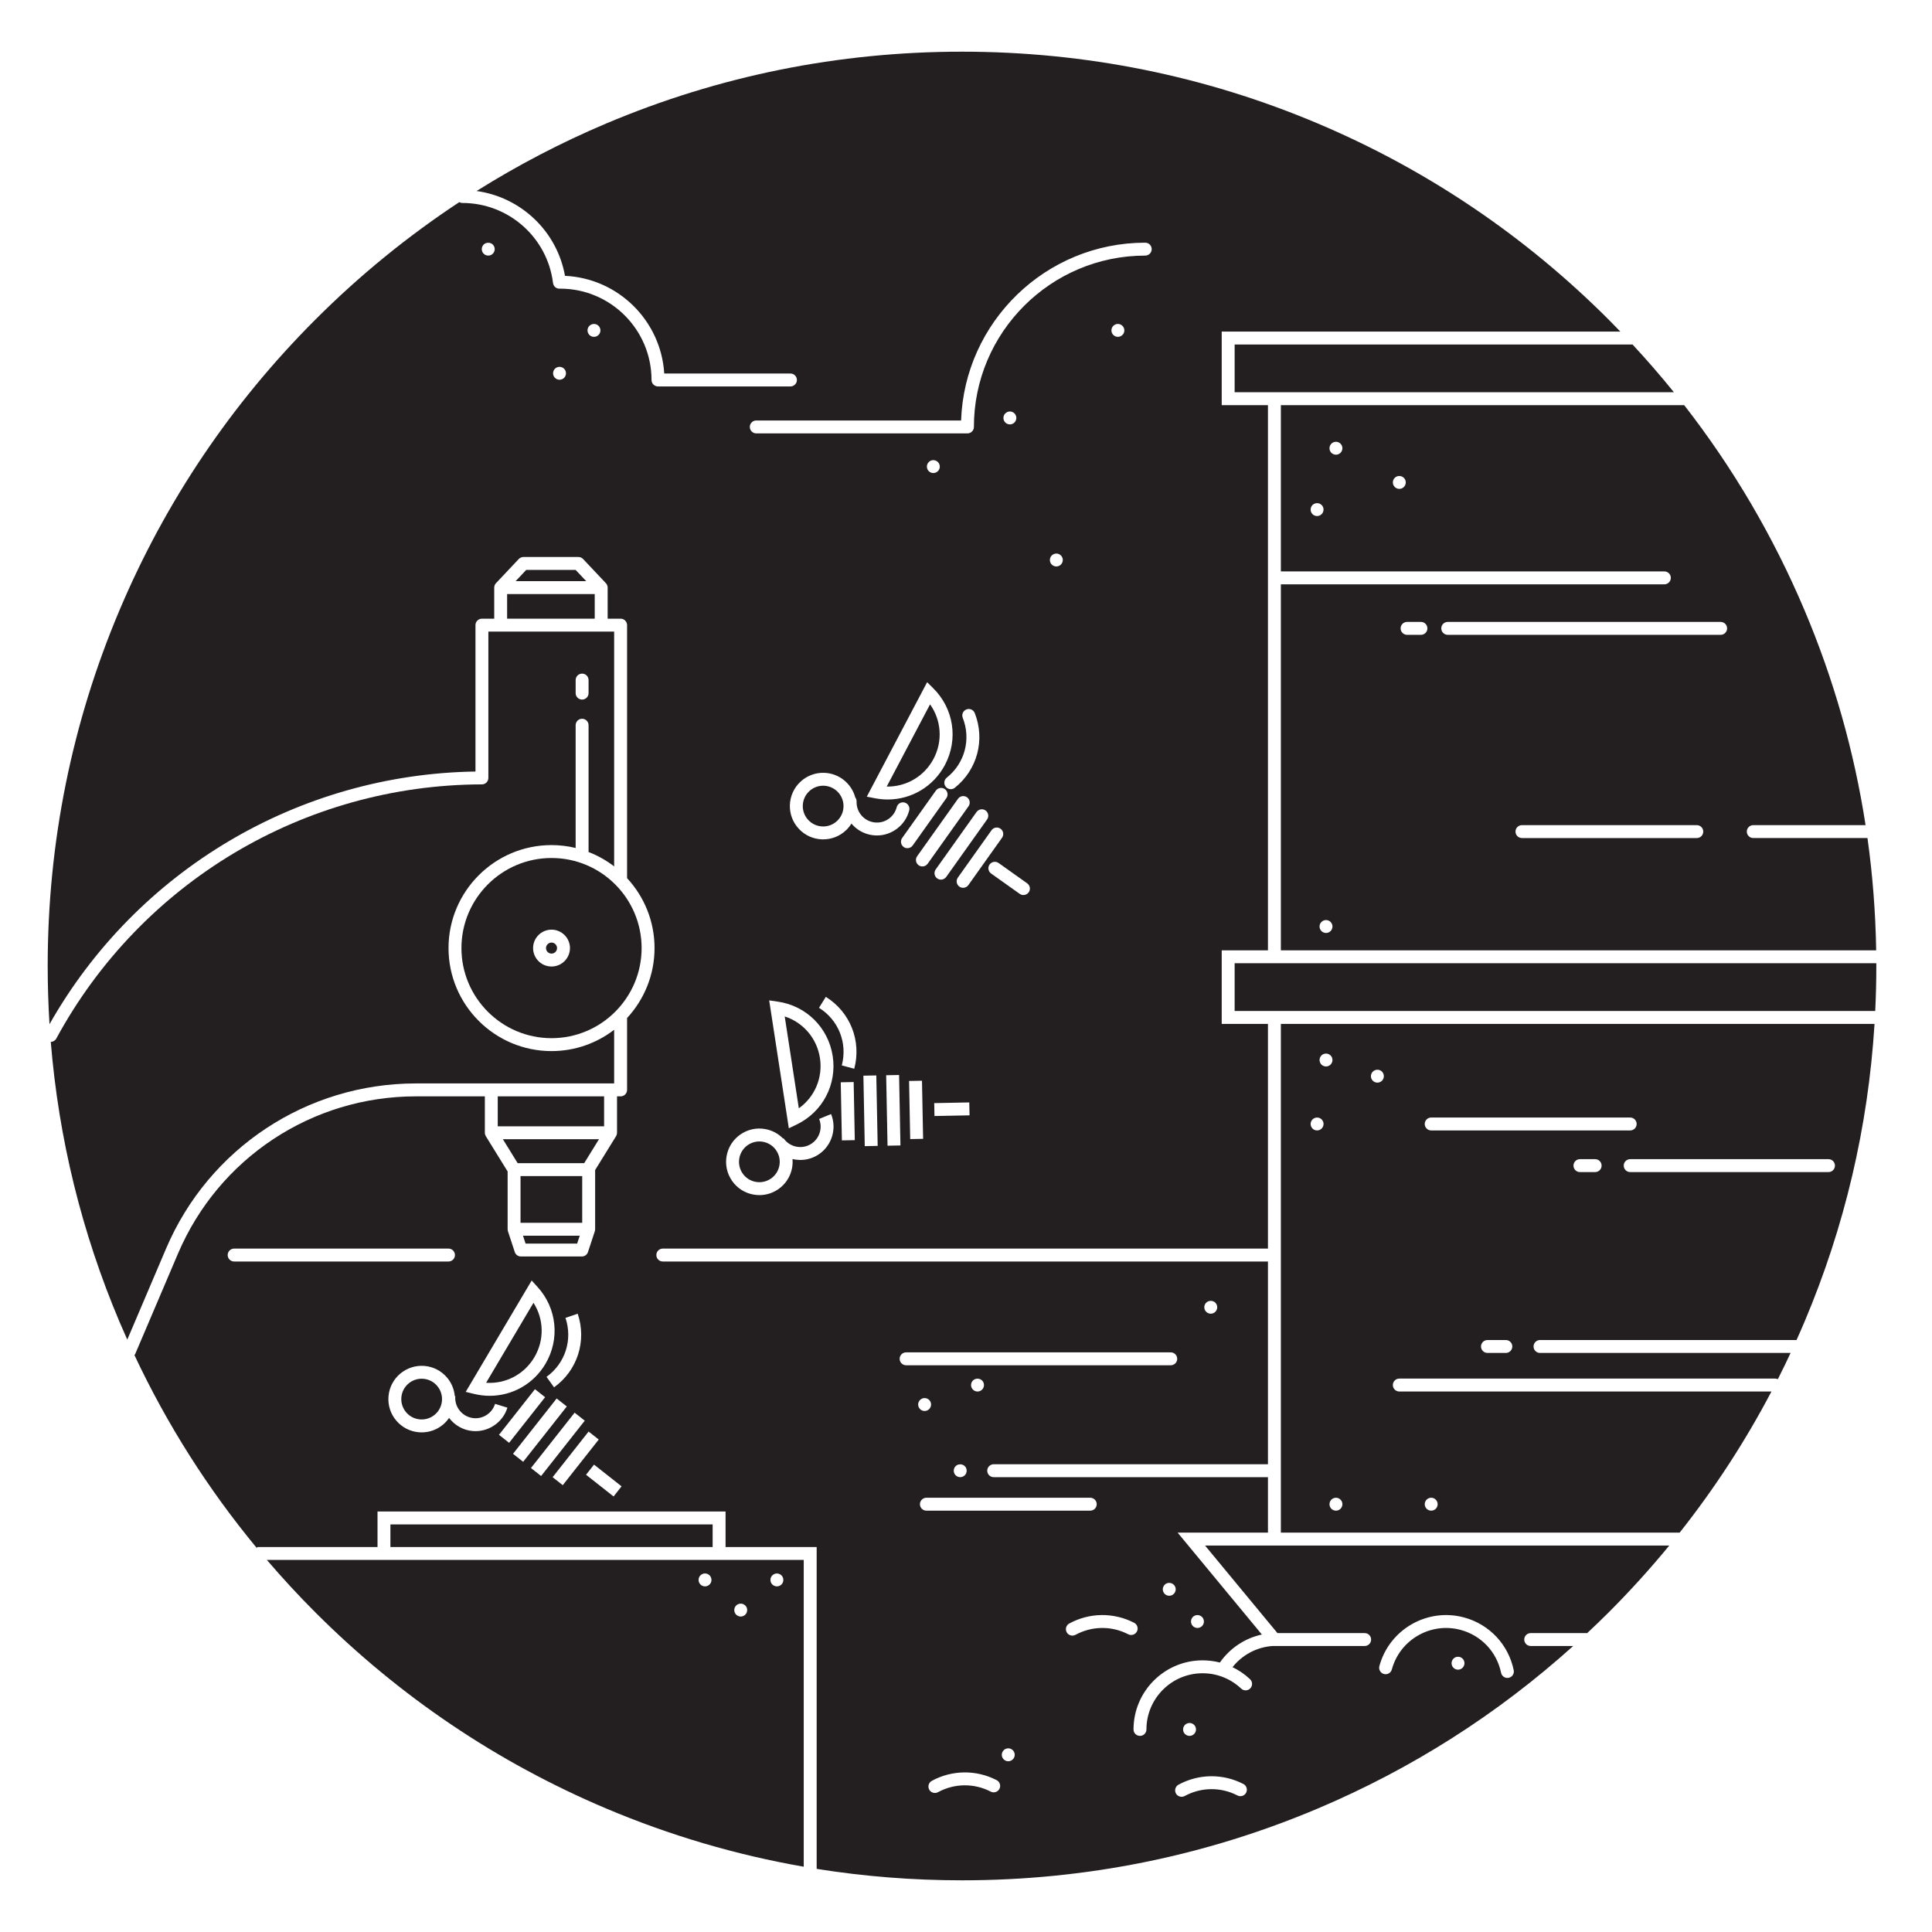 <?xml version="1.0" encoding="utf-8"?>
<!-- Generator: Adobe Illustrator 27.8.1, SVG Export Plug-In . SVG Version: 6.00 Build 0)  -->
<svg version="1.1" id="Layer_1" xmlns="http://www.w3.org/2000/svg" xmlns:xlink="http://www.w3.org/1999/xlink" x="0px" y="0px"
	 viewBox="0 0 848.223 848.223" style="enable-background:new 0 0 848.223 848.223;" xml:space="preserve">
<g>
	<rect x="218.53" y="481.34" style="fill:#231F20;" width="46.692" height="13.157"/>
	<path style="fill:#231F20;" d="M185.872,605.346c-0.255-0.021-0.509-0.032-0.762-0.032c-2.109,0-4.129,0.737-5.758,2.114
		c-1.825,1.542-2.939,3.702-3.138,6.082c-0.2,2.381,0.54,4.695,2.082,6.52c1.542,1.825,3.702,2.939,6.083,3.138
		c2.381,0.198,4.695-0.54,6.52-2.082c1.825-1.542,2.939-3.702,3.137-6.082c0.2-2.381-0.54-4.696-2.082-6.521
		S188.252,605.544,185.872,605.346z"/>
	<rect x="171.408" y="669.279" style="fill:#231F20;" width="141.467" height="9.929"/>
	<polygon style="fill:#231F20;" points="262.974,500.167 220.78,500.167 227.276,510.678 256.478,510.678 	"/>
	<path style="fill:#231F20;" d="M409.887,333.123c4.097-7.773,3.393-16.939-1.557-23.884l-19.028,36.096
		C397.803,345.484,405.789,340.896,409.887,333.123z"/>
	<path style="fill:#231F20;" d="M234.59,595.91c4.478-7.561,4.231-16.75-0.371-23.932l-20.795,35.108
		C221.921,607.668,230.11,603.47,234.59,595.91z"/>
	<path style="fill:#231F20;" d="M331.773,518.882c2.348,0.429,4.725-0.079,6.691-1.434c1.967-1.355,3.287-3.396,3.72-5.746
		c0.431-2.348-0.078-4.725-1.434-6.691c-1.355-1.967-3.395-3.287-5.745-3.72c-2.347-0.429-4.726,0.079-6.692,1.434
		c-4.058,2.799-5.084,8.378-2.286,12.438C327.383,517.129,329.423,518.449,331.773,518.882z"/>
	<polygon style="fill:#231F20;" points="253.395,545.973 254.53,542.526 229.612,542.526 230.747,545.973 	"/>
	<path style="fill:#231F20;" d="M359.988,464.526c-1.334-8.685-7.355-15.631-15.466-18.267l6.194,40.332
		C357.665,481.644,361.322,473.212,359.988,464.526z"/>
	<path style="fill:#231F20;" d="M361.699,344.964c-0.103-0.003-0.205-0.005-0.307-0.005c-4.793,0-8.77,3.814-8.934,8.639
		c-0.081,2.387,0.772,4.663,2.403,6.408c1.63,1.746,3.843,2.752,6.23,2.833c2.432,0.084,4.664-0.772,6.408-2.403
		c1.746-1.631,2.751-3.844,2.834-6.231C370.5,349.276,366.627,345.131,361.699,344.964z"/>
	<rect x="228.53" y="516.348" style="fill:#231F20;" width="27.082" height="20.509"/>
	<path style="fill:#231F20;" d="M542.053,172.202h192.854c-5.796-7.171-11.851-14.158-18.162-20.956H542.053V172.202z"/>
	<circle style="fill:#231F20;" cx="242.142" cy="416.247" r="2.422"/>
	<rect x="222.646" y="260.819" style="fill:#231F20;" width="38.46" height="10.804"/>
	<polygon style="fill:#231F20;" points="231.035,250.212 226.38,255.15 257.373,255.15 252.718,250.212 	"/>
	<path style="fill:#231F20;" d="M560.815,716.95c0.095,0.012,0.191,0.021,0.282,0.042h38.043c1.565,0,2.835,1.27,2.835,2.835
		s-1.27,2.835-2.835,2.835h-40.544c-6.867,0.518-13.191,3.88-17.472,9.286c2.792,1.343,5.39,3.114,7.695,5.292
		c1.137,1.075,1.188,2.87,0.113,4.008c-1.073,1.137-2.868,1.189-4.008,0.113c-4.595-4.342-10.609-6.734-16.934-6.734
		c-13.597,0-24.659,11.062-24.659,24.66c0,1.565-1.27,2.835-2.835,2.835s-2.835-1.27-2.835-2.835
		c0-16.724,13.605-30.33,30.329-30.33c2.588,0,5.13,0.332,7.583,0.963c4.428-6.35,11.032-10.692,18.438-12.301l-36.997-44.741
		h39.666v-24.347H436.274c-1.565,0-2.835-1.27-2.835-2.835s1.27-2.835,2.835-2.835H556.68v-89.013H291
		c-1.565,0-2.835-1.27-2.835-2.835s1.27-2.835,2.835-2.835h265.68v-98.653h-20.297v-32.294h20.297v-10.457V395.36V177.87h-20.297
		v-32.294h175.009c-1.717-1.78-3.435-3.559-5.188-5.312c-36.867-36.866-79.797-65.811-127.597-86.029
		c-49.488-20.931-102.058-31.544-156.251-31.544c-54.192,0-106.763,10.613-156.25,31.544c-19.829,8.386-38.804,18.298-56.871,29.63
		c19.467,2.665,35.321,17.652,38.817,37.242c23.322,1.061,42.148,19.659,43.575,42.886h55.407c1.565,0,2.835,1.269,2.835,2.834
		s-1.27,2.834-2.835,2.834h-58.155c-1.565,0-2.835-1.269-2.835-2.834c0-22.111-17.989-40.099-40.099-40.099l-0.313,0.009
		c-1.433,0.046-2.66-1.058-2.838-2.487c-2.47-20.033-19.573-35.14-39.782-35.14c-0.497,0-0.957-0.139-1.363-0.364
		c-22.608,14.905-43.723,32.1-63.14,51.518c-36.867,36.867-65.811,79.796-86.029,127.597
		c-20.931,49.487-31.544,102.057-31.544,156.25c0,8.56,0.266,17.078,0.795,25.551c38.285-67.556,109.378-109.764,187.014-110.932
		v-64.272c0-1.565,1.27-2.834,2.835-2.834h5.397v-13.639c0-0.012,0.004-0.024,0.004-0.036c0.002-0.168,0.019-0.334,0.05-0.498
		c0.009-0.045,0.022-0.087,0.033-0.131c0.028-0.119,0.065-0.237,0.109-0.352c0.02-0.052,0.04-0.102,0.062-0.152
		c0.054-0.119,0.117-0.234,0.188-0.346c0.017-0.028,0.031-0.058,0.05-0.085c0.083-0.12,0.174-0.236,0.276-0.344l10-10.606
		c0.535-0.568,1.282-0.89,2.062-0.89h24.13c0.78,0,1.527,0.322,2.062,0.89l10,10.606c0.102,0.108,0.193,0.224,0.276,0.344
		c0.018,0.027,0.032,0.057,0.05,0.085c0.071,0.111,0.134,0.227,0.188,0.346c0.022,0.05,0.042,0.1,0.062,0.151
		c0.044,0.116,0.08,0.233,0.109,0.353c0.011,0.044,0.024,0.086,0.033,0.131c0.031,0.164,0.048,0.331,0.05,0.498
		c0.001,0.012,0.004,0.023,0.004,0.036v13.639h5.695c1.565,0,2.835,1.269,2.835,2.834v111.089
		c7.476,8.07,12.057,18.857,12.057,30.699c0,11.842-4.581,22.63-12.057,30.7v31.559c0,1.565-1.27,2.835-2.835,2.835h-1.579v15.993
		c0,0.012-0.004,0.024-0.004,0.037c-0.001,0.043-0.011,0.086-0.013,0.129c-0.011,0.188-0.039,0.371-0.085,0.547
		c-0.016,0.063-0.036,0.123-0.057,0.184c-0.059,0.175-0.133,0.341-0.223,0.499c-0.017,0.03-0.023,0.064-0.042,0.094l-9.187,14.864
		v26.005c0,0.045-0.011,0.087-0.013,0.131c-0.003,0.076-0.013,0.151-0.023,0.227c-0.018,0.141-0.045,0.277-0.083,0.411
		c-0.01,0.039-0.01,0.079-0.023,0.117l-3,9.117c-0.382,1.163-1.467,1.949-2.692,1.949h-26.752c-1.224,0-2.309-0.786-2.692-1.949
		l-3-9.117c-0.012-0.039-0.012-0.078-0.023-0.117c-0.038-0.134-0.065-0.27-0.083-0.411c-0.01-0.076-0.02-0.151-0.023-0.227
		c-0.002-0.044-0.013-0.086-0.013-0.131v-25.374l-9.576-15.495c-0.019-0.03-0.025-0.064-0.042-0.094
		c-0.09-0.158-0.164-0.324-0.223-0.499c-0.02-0.062-0.04-0.122-0.057-0.184c-0.046-0.177-0.074-0.359-0.085-0.547
		c-0.003-0.043-0.013-0.085-0.013-0.129c-0.001-0.012-0.004-0.024-0.004-0.037v-15.992h-30.282
		c-45.578,0-86.57,27.091-104.434,69.021l-18.723,43.942c-0.103,0.242-0.239,0.459-0.396,0.655
		c14.342,30.491,32.339,58.869,53.801,84.787v-0.538h52.912v-15.599h152.807v15.599h39.997v141.297
		c20.953,3.34,42.254,5.026,63.813,5.026c54.193,0,106.763-10.613,156.251-31.544c41.246-17.445,78.854-41.402,112.081-71.326
		h-18.653c-1.565,0-2.835-1.27-2.835-2.835s1.27-2.835,2.835-2.835h24.808c3.157-2.962,6.288-5.96,9.361-9.033
		c9.413-9.413,18.302-19.226,26.671-29.409H529.06L560.815,716.95z M523.725,709.902c0.13-0.13,0.28-0.25,0.43-0.36
		c0.16-0.1,0.32-0.19,0.49-0.26s0.349-0.12,0.529-0.16c0.931-0.18,1.901,0.12,2.561,0.78c0.53,0.52,0.83,1.25,0.83,2
		s-0.3,1.48-0.83,2.01c-0.53,0.519-1.26,0.83-2,0.83c-0.191,0-0.371-0.021-0.561-0.061c-0.179-0.039-0.359-0.09-0.529-0.159
		c-0.17-0.071-0.33-0.16-0.49-0.261c-0.15-0.11-0.3-0.22-0.43-0.349c-0.53-0.531-0.83-1.26-0.83-2.01
		S523.195,710.422,523.725,709.902z M510.566,697.211c0.029-0.179,0.09-0.359,0.16-0.53c0.07-0.17,0.159-0.329,0.26-0.489
		c0.1-0.151,0.22-0.3,0.35-0.431c0.13-0.13,0.271-0.25,0.431-0.35c0.149-0.1,0.319-0.191,0.489-0.26c0.17-0.07,0.35-0.12,0.53-0.16
		c0.92-0.179,1.901,0.121,2.56,0.77c0.131,0.131,0.25,0.281,0.351,0.431c0.1,0.16,0.19,0.319,0.26,0.489
		c0.07,0.171,0.13,0.35,0.17,0.53c0.03,0.191,0.05,0.371,0.05,0.561c0,0.18-0.02,0.37-0.05,0.55c-0.04,0.179-0.1,0.359-0.17,0.53
		c-0.071,0.17-0.16,0.34-0.26,0.489c-0.101,0.16-0.22,0.301-0.351,0.431c-0.53,0.529-1.26,0.83-2.01,0.83c-0.74,0-1.47-0.301-2-0.83
		c-0.13-0.13-0.25-0.271-0.35-0.431c-0.101-0.149-0.191-0.319-0.26-0.489c-0.071-0.171-0.131-0.351-0.16-0.53
		c-0.04-0.18-0.061-0.37-0.061-0.55C510.505,697.581,510.526,697.401,510.566,697.211z M369.619,500.68l-0.495-25.511l5.668-0.11
		l0.495,25.511L369.619,500.68z M375.053,469.223l-5.479-1.459c2.607-9.784-1.411-19.951-10-25.298l2.996-4.812
		C373.29,444.327,378.306,457.015,375.053,469.223z M407.048,299.51l2.719,2.698c8.962,8.895,11.026,22.381,5.134,33.558
		c-5.027,9.536-14.712,15.244-25.15,15.244c-1.797,0-3.616-0.169-5.438-0.517l-3.763-0.719L407.048,299.51z M406.936,204.851
		c0-0.74,0.309-1.47,0.83-2c0.13-0.14,0.28-0.25,0.43-0.36c0.16-0.1,0.32-0.19,0.49-0.26c0.18-0.07,0.35-0.12,0.54-0.16
		c0.909-0.19,1.89,0.12,2.55,0.78c0.53,0.52,0.83,1.25,0.83,2c0,0.18-0.011,0.37-0.05,0.55c-0.04,0.18-0.091,0.36-0.16,0.53
		c-0.071,0.18-0.16,0.34-0.261,0.49c-0.109,0.16-0.229,0.3-0.359,0.44c-0.53,0.52-1.26,0.82-2,0.82c-0.181,0-0.37-0.01-0.55-0.05
		c-0.19-0.04-0.36-0.09-0.54-0.16c-0.17-0.07-0.33-0.16-0.49-0.26c-0.151-0.11-0.3-0.22-0.43-0.35c-0.131-0.14-0.25-0.28-0.351-0.44
		c-0.1-0.15-0.189-0.31-0.259-0.49c-0.07-0.17-0.12-0.35-0.16-0.53C406.956,205.221,406.936,205.031,406.936,204.851z
		 M422.684,315.15c-0.575-1.456,0.139-3.103,1.595-3.678c1.458-0.576,3.104,0.138,3.679,1.594
		c4.64,11.744,1.119,24.924-8.762,32.798c-0.522,0.416-1.146,0.618-1.765,0.618c-0.834,0-1.659-0.366-2.219-1.068
		c-0.976-1.224-0.775-3.007,0.45-3.983C423.581,335.121,426.402,324.56,422.684,315.15z M433.364,359.786l-17.934,25.217
		c-0.553,0.777-1.426,1.192-2.312,1.192c-0.569,0-1.143-0.171-1.641-0.525c-1.276-0.907-1.575-2.677-0.667-3.953l17.934-25.217
		c0.907-1.276,2.678-1.574,3.952-0.667C433.973,356.74,434.271,358.51,433.364,359.786z M435.319,364.508
		c0.909-1.276,2.679-1.574,3.953-0.667c1.276,0.908,1.575,2.678,0.668,3.953l-14.787,20.793c-0.553,0.777-1.426,1.192-2.312,1.192
		c-0.569,0-1.143-0.171-1.641-0.525c-1.276-0.907-1.575-2.677-0.668-3.953L435.319,364.508z M384.712,361.129
		c4.214,0.15,7.95-2.69,8.973-6.733c0.383-1.518,1.929-2.438,3.443-2.053c1.518,0.384,2.437,1.925,2.053,3.443
		c-1.633,6.452-7.546,11.017-14.171,11.017c-0.163,0-0.325-0.003-0.489-0.008c-3.902-0.132-7.518-1.776-10.182-4.628
		c-0.182-0.194-0.343-0.402-0.512-0.604c-0.677,1.094-1.491,2.113-2.457,3.015c-2.728,2.549-6.249,3.936-9.964,3.936
		c-0.169,0-0.338-0.003-0.507-0.009c-3.902-0.132-7.518-1.776-10.182-4.628c-2.665-2.851-4.06-6.57-3.927-10.471
		c0.273-8.052,7.028-14.385,15.099-14.107c6.564,0.223,11.979,4.764,13.61,10.796c0.377,0.5,0.601,1.119,0.579,1.793
		c-0.081,2.387,0.773,4.663,2.404,6.408C380.112,360.042,382.325,361.048,384.712,361.129z M365.591,463.665
		c1.919,12.489-4.436,24.561-15.813,30.04l-3.45,1.662l-8.626-56.162l3.789,0.55C353.987,441.568,363.673,451.177,365.591,463.665z
		 M379.664,503.203l-0.6-30.937l5.668-0.11l0.6,30.937L379.664,503.203z M389.662,503.009l-0.6-30.937l5.668-0.11l0.6,30.937
		L389.662,503.009z M396.752,371.867c-1.276-0.908-1.575-2.678-0.668-3.953l14.787-20.793c0.909-1.276,2.679-1.574,3.953-0.667
		c1.276,0.908,1.575,2.678,0.668,3.953L400.705,371.2c-0.554,0.778-1.427,1.193-2.312,1.192
		C397.824,372.392,397.25,372.221,396.752,371.867z M399.612,500.098l-0.495-25.511l5.668-0.11l0.495,25.511L399.612,500.098z
		 M404.969,380.4c-0.569,0-1.143-0.171-1.641-0.525c-1.276-0.907-1.575-2.677-0.667-3.953l17.934-25.217
		c0.907-1.276,2.678-1.574,3.952-0.667c1.276,0.907,1.575,2.677,0.668,3.953l-17.934,25.217
		C406.728,379.985,405.855,380.4,404.969,380.4z M410.268,489.976l-0.109-5.668l15.394-0.297l0.109,5.668L410.268,489.976z
		 M451.639,391.767c-0.553,0.777-1.426,1.192-2.312,1.192c-0.569,0-1.143-0.171-1.641-0.525l-12.548-8.923
		c-1.276-0.908-1.575-2.678-0.668-3.953c0.908-1.276,2.679-1.573,3.953-0.667l12.548,8.923
		C452.247,388.721,452.546,390.491,451.639,391.767z M440.546,183.491c0-0.18,0.021-0.37,0.05-0.55c0.04-0.18,0.091-0.36,0.16-0.53
		c0.071-0.17,0.16-0.34,0.261-0.49c0.109-0.16,0.219-0.3,0.359-0.43c0.13-0.13,0.271-0.25,0.431-0.35
		c0.149-0.11,0.319-0.19,0.489-0.27c0.17-0.07,0.35-0.12,0.53-0.16c0.36-0.07,0.74-0.07,1.11,0c0.179,0.04,0.349,0.09,0.529,0.16
		c0.169,0.08,0.33,0.16,0.48,0.27c0.16,0.1,0.309,0.22,0.439,0.35c0.131,0.13,0.25,0.27,0.351,0.43c0.1,0.15,0.19,0.32,0.26,0.49
		c0.07,0.17,0.12,0.35,0.16,0.53c0.04,0.18,0.06,0.37,0.06,0.55c0,0.19-0.02,0.37-0.06,0.56c-0.04,0.18-0.089,0.36-0.16,0.53
		c-0.071,0.17-0.16,0.33-0.26,0.49c-0.101,0.15-0.22,0.3-0.351,0.43c-0.129,0.13-0.279,0.25-0.439,0.35
		c-0.15,0.1-0.31,0.19-0.48,0.26c-0.179,0.07-0.349,0.13-0.529,0.16c-0.191,0.04-0.371,0.06-0.561,0.06c-0.18,0-0.37-0.02-0.55-0.06
		c-0.179-0.03-0.36-0.09-0.53-0.16c-0.17-0.07-0.34-0.16-0.489-0.26c-0.16-0.1-0.301-0.22-0.431-0.35
		c-0.139-0.13-0.25-0.28-0.359-0.43c-0.101-0.16-0.191-0.32-0.26-0.49c-0.069-0.17-0.12-0.35-0.16-0.53
		C440.567,183.861,440.546,183.681,440.546,183.491z M466.558,246.421c-0.04,0.18-0.091,0.36-0.171,0.53
		c-0.07,0.17-0.15,0.33-0.26,0.49c-0.1,0.15-0.22,0.3-0.35,0.43s-0.271,0.25-0.431,0.35c-0.149,0.1-0.319,0.19-0.489,0.26
		c-0.17,0.07-0.35,0.12-0.53,0.16s-0.37,0.06-0.55,0.06c-0.75,0-1.481-0.31-2.01-0.83c-0.131-0.13-0.25-0.28-0.351-0.43
		c-0.1-0.16-0.19-0.32-0.26-0.49s-0.13-0.35-0.16-0.53c-0.04-0.19-0.06-0.37-0.06-0.56c0-0.74,0.3-1.47,0.83-2
		c0.66-0.66,1.64-0.97,2.56-0.78c0.179,0.04,0.36,0.09,0.53,0.16c0.17,0.08,0.34,0.16,0.489,0.27c0.16,0.1,0.301,0.22,0.433,0.35
		c0.53,0.53,0.83,1.26,0.83,2C466.608,246.051,466.587,246.231,466.558,246.421z M493.575,145.611c-0.04,0.18-0.089,0.36-0.16,0.53
		c-0.071,0.17-0.16,0.33-0.26,0.49c-0.11,0.15-0.219,0.3-0.36,0.43c-0.13,0.13-0.27,0.25-0.43,0.35c-0.15,0.1-0.309,0.19-0.49,0.26
		c-0.17,0.07-0.349,0.13-0.53,0.16c-0.18,0.04-0.369,0.06-0.55,0.06c-0.18,0-0.37-0.02-0.55-0.06c-0.189-0.03-0.36-0.09-0.54-0.16
		c-0.169-0.07-0.33-0.16-0.479-0.26c-0.16-0.1-0.3-0.22-0.44-0.35c-0.13-0.13-0.241-0.28-0.35-0.43
		c-0.101-0.16-0.191-0.32-0.261-0.49c-0.069-0.17-0.119-0.35-0.159-0.53c-0.04-0.19-0.061-0.37-0.061-0.56
		c0-0.18,0.021-0.37,0.061-0.55c0.04-0.18,0.09-0.36,0.159-0.53c0.071-0.17,0.16-0.34,0.261-0.49c0.11-0.15,0.22-0.3,0.35-0.43
		c0.139-0.13,0.28-0.25,0.44-0.35c0.149-0.1,0.309-0.19,0.479-0.26c0.18-0.07,0.36-0.13,0.54-0.17c0.361-0.07,0.731-0.07,1.1,0
		c0.18,0.04,0.36,0.1,0.53,0.17c0.17,0.07,0.34,0.16,0.49,0.26c0.16,0.1,0.3,0.22,0.43,0.35c0.14,0.13,0.25,0.28,0.36,0.43
		c0.1,0.15,0.19,0.32,0.26,0.49c0.07,0.17,0.12,0.35,0.16,0.53s0.06,0.37,0.06,0.55
		C493.635,145.241,493.615,145.421,493.575,145.611z M332.031,184.608h89.926c1.497-43.3,37.188-78.059,80.845-78.059
		c1.565,0,2.835,1.269,2.835,2.834s-1.27,2.834-2.835,2.834c-41.479,0-75.224,33.745-75.224,75.224c0,1.565-1.27,2.834-2.835,2.834
		h-92.712c-1.565,0-2.835-1.268-2.835-2.833S330.466,184.608,332.031,184.608z M325.095,498.057
		c3.215-2.217,7.098-3.049,10.937-2.341c3.001,0.551,5.684,2.001,7.775,4.138l0.184-0.127c1.355,1.967,3.396,3.288,5.745,3.72
		c2.348,0.433,4.725-0.077,6.692-1.434c3.44-2.371,4.787-6.893,3.203-10.75l5.244-2.154c2.591,6.307,0.392,13.698-5.229,17.572
		c-2.467,1.701-5.329,2.586-8.263,2.586c-0.887,0-1.78-0.081-2.672-0.244c-0.261-0.048-0.514-0.12-0.771-0.181
		c0.107,1.282,0.059,2.585-0.18,3.885c-0.705,3.839-2.863,7.173-6.076,9.389c-2.467,1.701-5.329,2.586-8.263,2.586
		c-0.888,0-1.781-0.081-2.673-0.245c-3.839-0.705-7.173-2.863-9.389-6.076C316.787,511.747,318.463,502.63,325.095,498.057z
		 M216.365,111.381c-0.13,0.14-0.281,0.25-0.43,0.36c-0.16,0.1-0.32,0.19-0.49,0.26c-0.179,0.07-0.35,0.12-0.53,0.16
		c-0.19,0.04-0.371,0.05-0.56,0.05c-0.181,0-0.37-0.01-0.55-0.05s-0.36-0.09-0.53-0.16c-0.17-0.07-0.34-0.16-0.49-0.26
		c-0.16-0.11-0.3-0.22-0.43-0.36c-0.13-0.13-0.25-0.27-0.36-0.43c-0.1-0.15-0.19-0.31-0.26-0.48c-0.07-0.18-0.12-0.35-0.16-0.54
		c-0.03-0.18-0.05-0.36-0.05-0.55s0.02-0.37,0.05-0.55c0.04-0.18,0.089-0.36,0.16-0.53c0.071-0.17,0.16-0.34,0.26-0.49
		c0.11-0.16,0.23-0.3,0.36-0.44c1.041-1.05,2.951-1.05,4.01,0c0.53,0.54,0.83,1.27,0.83,2.01
		C217.195,110.131,216.895,110.861,216.365,111.381z M247.657,165.891c-0.13,0.13-0.281,0.25-0.43,0.35
		c-0.16,0.1-0.32,0.19-0.49,0.26s-0.35,0.13-0.53,0.16c-0.18,0.04-0.371,0.06-0.56,0.06c-0.181,0-0.37-0.02-0.551-0.06
		c-0.179-0.03-0.359-0.09-0.529-0.16c-0.17-0.07-0.33-0.16-0.49-0.26c-0.151-0.1-0.3-0.22-0.43-0.35s-0.25-0.28-0.351-0.43
		c-0.1-0.16-0.19-0.32-0.26-0.49s-0.13-0.35-0.16-0.53c-0.04-0.18-0.06-0.37-0.06-0.56c0-0.18,0.02-0.37,0.06-0.55
		c0.03-0.18,0.089-0.36,0.16-0.53c0.071-0.17,0.16-0.34,0.26-0.49c0.101-0.15,0.221-0.3,0.351-0.43s0.28-0.25,0.43-0.35
		c0.16-0.1,0.32-0.19,0.49-0.26c0.17-0.07,0.349-0.13,0.529-0.16c0.37-0.08,0.74-0.08,1.11,0c0.179,0.03,0.36,0.09,0.53,0.16
		c0.17,0.07,0.33,0.16,0.49,0.26c0.149,0.1,0.299,0.22,0.431,0.35c0.53,0.53,0.83,1.26,0.83,2
		C248.487,164.631,248.187,165.361,247.657,165.891z M262.784,147.061c-0.13,0.13-0.281,0.25-0.43,0.35
		c-0.16,0.1-0.32,0.19-0.49,0.26c-0.17,0.07-0.349,0.13-0.53,0.16c-0.18,0.04-0.371,0.06-0.56,0.06c-0.74,0-1.47-0.3-2-0.83
		c-0.53-0.53-0.83-1.26-0.83-2c0-0.19,0.02-0.38,0.05-0.56c0.04-0.18,0.099-0.36,0.17-0.53c0.071-0.17,0.151-0.34,0.26-0.49
		c0.101-0.16,0.221-0.3,0.351-0.43c0.661-0.66,1.64-0.96,2.56-0.78c0.18,0.04,0.36,0.09,0.53,0.17c0.17,0.07,0.33,0.15,0.49,0.26
		c0.15,0.1,0.3,0.22,0.43,0.35c0.13,0.13,0.25,0.27,0.35,0.43c0.101,0.15,0.191,0.32,0.261,0.49c0.069,0.17,0.129,0.35,0.158,0.53
		c0.039,0.18,0.06,0.37,0.06,0.56C263.614,145.801,263.314,146.531,262.784,147.061z M253.631,576.774
		c4.054,11.959-0.116,24.948-10.377,32.323l-3.309-4.604c8.223-5.91,11.565-16.318,8.317-25.899L253.631,576.774z M233.422,562.199
		l2.581,2.829c8.511,9.328,9.903,22.899,3.464,33.77c-5.244,8.854-14.556,14.014-24.458,14.014c-2.258,0-4.545-0.269-6.822-0.822
		l-3.722-0.904L233.422,562.199z M102.799,553.849c-1.565,0-2.835-1.27-2.835-2.835s1.27-2.835,2.835-2.835h94.104
		c1.565,0,2.835,1.27,2.835,2.835s-1.269,2.835-2.835,2.835H102.799z M207.584,628.281c-4.298-0.36-7.998-2.566-10.417-5.761
		c-0.731,1.062-1.597,2.04-2.608,2.895c-2.661,2.251-5.963,3.455-9.408,3.455c-0.413,0-0.828-0.018-1.244-0.052
		c-3.889-0.326-7.419-2.148-9.939-5.128c-2.52-2.979-3.728-6.763-3.403-10.652c0.674-8.03,7.758-14,15.78-13.342
		c3.889,0.325,7.418,2.147,9.939,5.127c1.969,2.33,3.125,5.153,3.385,8.132l0.222,0.019c-0.411,4.914,3.252,9.246,8.165,9.657
		c4.17,0.361,8.072-2.292,9.295-6.279l5.42,1.662c-1.879,6.132-7.644,10.317-13.984,10.317
		C208.388,628.331,207.987,628.314,207.584,628.281z M219.071,629.945l15.799-20.035l4.451,3.51l-15.8,20.035L219.071,629.945z
		 M225.239,638.278l19.16-24.296l4.451,3.51l-19.16,24.296L225.239,638.278z M233.118,644.518l19.164-24.297l4.451,3.51
		l-19.164,24.297L233.118,644.518z M242.62,648.54l15.799-20.035l4.451,3.51l-15.799,20.035L242.62,648.54z M269.385,657.007
		l-12.09-9.534l3.51-4.451l12.09,9.534L269.385,657.007z M528.785,573.371c0.04-0.179,0.09-0.36,0.16-0.53
		c0.081-0.17,0.161-0.33,0.27-0.489c0.101-0.151,0.221-0.301,0.351-0.431c1.05-1.05,2.95-1.05,4.01,0
		c0.13,0.13,0.25,0.281,0.35,0.431c0.101,0.159,0.191,0.319,0.261,0.489c0.069,0.17,0.13,0.35,0.159,0.53
		c0.04,0.18,0.061,0.371,0.061,0.56c0,0.181-0.021,0.37-0.061,0.551c-0.029,0.179-0.09,0.359-0.159,0.529
		c-0.071,0.17-0.16,0.33-0.261,0.49c-0.1,0.151-0.22,0.3-0.35,0.43c-0.531,0.53-1.26,0.83-2.01,0.83c-0.74,0-1.471-0.3-2-0.83
		c-0.13-0.13-0.25-0.28-0.351-0.43c-0.11-0.16-0.19-0.32-0.27-0.49c-0.07-0.17-0.12-0.35-0.16-0.529
		c-0.03-0.181-0.05-0.37-0.05-0.551C528.735,573.741,528.755,573.551,528.785,573.371z M394.982,596.57
		c0-1.565,1.27-2.835,2.835-2.835h116.187c1.565,0,2.835,1.27,2.835,2.835c0,1.566-1.27,2.835-2.835,2.835H397.817
		C396.252,599.405,394.982,598.135,394.982,596.57z M432.005,608.091c0,0.75-0.3,1.48-0.83,2c-0.53,0.53-1.26,0.84-2.01,0.84
		c-0.74,0-1.47-0.31-2-0.84c-0.13-0.13-0.25-0.27-0.359-0.43c-0.101-0.15-0.191-0.32-0.261-0.49c-0.069-0.17-0.12-0.349-0.16-0.529
		c-0.029-0.181-0.05-0.37-0.05-0.551c0-0.19,0.021-0.37,0.05-0.55c0.04-0.189,0.091-0.36,0.16-0.53
		c0.071-0.179,0.16-0.34,0.261-0.489c0.109-0.16,0.229-0.301,0.359-0.431c1.05-1.069,2.95-1.06,4.01,0
		C431.705,606.612,432.005,607.341,432.005,608.091z M424.406,645.69c0,0.19-0.01,0.381-0.05,0.56c-0.04,0.179-0.089,0.36-0.16,0.53
		c-0.071,0.17-0.16,0.33-0.26,0.49c-0.11,0.15-0.23,0.3-0.36,0.43s-0.27,0.25-0.43,0.35c-0.15,0.101-0.32,0.191-0.49,0.261
		c-0.17,0.069-0.349,0.13-0.53,0.159c-0.18,0.04-0.37,0.061-0.55,0.061c-0.75,0-1.481-0.3-2.01-0.83
		c-0.52-0.531-0.83-1.26-0.83-2.01c0-0.74,0.309-1.471,0.83-2c1.07-1.061,2.96-1.05,4.01,0c0.13,0.13,0.25,0.27,0.36,0.43
		c0.099,0.151,0.19,0.319,0.26,0.489s0.12,0.349,0.16,0.53C424.396,645.32,424.406,645.509,424.406,645.69z M403.165,616.09
		c0.03-0.179,0.089-0.359,0.16-0.529c0.071-0.17,0.16-0.341,0.26-0.49c0.101-0.16,0.221-0.3,0.351-0.43
		c0.13-0.131,0.28-0.25,0.43-0.351c0.16-0.111,0.32-0.19,0.49-0.27c0.17-0.07,0.349-0.12,0.529-0.16c0.37-0.07,0.75-0.07,1.11,0
		c0.179,0.04,0.36,0.09,0.53,0.16c0.17,0.081,0.34,0.16,0.49,0.27c0.159,0.101,0.3,0.22,0.43,0.351c0.13,0.13,0.25,0.27,0.36,0.43
		c0.1,0.149,0.18,0.32,0.26,0.49c0.069,0.17,0.12,0.349,0.16,0.529c0.029,0.181,0.05,0.37,0.05,0.551c0,0.75-0.3,1.48-0.83,2.01
		c-0.13,0.13-0.271,0.25-0.43,0.35c-0.15,0.101-0.32,0.191-0.49,0.26c-0.17,0.07-0.35,0.131-0.53,0.16
		c-0.18,0.04-0.37,0.061-0.55,0.061c-0.75,0-1.48-0.311-2.01-0.831c-0.52-0.531-0.83-1.26-0.83-2.01
		C403.105,616.46,403.125,616.271,403.165,616.09z M403.889,660.404c0-1.565,1.27-2.835,2.835-2.835h71.941
		c1.565,0,2.835,1.27,2.835,2.835c0,1.566-1.27,2.835-2.835,2.835h-71.941C405.159,663.239,403.889,661.969,403.889,660.404z
		 M438.791,785.378c-0.721,1.392-2.429,1.935-3.821,1.214c-7.286-3.774-15.944-3.678-23.16,0.251
		c-0.43,0.235-0.895,0.346-1.353,0.346c-1.005,0-1.977-0.535-2.492-1.479c-0.749-1.374-0.241-3.096,1.134-3.845
		c8.873-4.831,19.519-4.946,28.479-0.308C438.968,782.277,439.512,783.987,438.791,785.378z M444.664,772.421
		c-0.13,0.14-0.27,0.25-0.43,0.36c-0.15,0.1-0.32,0.19-0.49,0.26c-0.17,0.07-0.349,0.12-0.53,0.16c-0.18,0.04-0.37,0.06-0.55,0.06
		c-0.19,0-0.371-0.02-0.56-0.06c-0.18-0.04-0.35-0.09-0.53-0.16c-0.169-0.071-0.33-0.16-0.48-0.26
		c-0.159-0.11-0.309-0.219-0.439-0.36c-0.52-0.52-0.83-1.25-0.83-2c0-0.18,0.02-0.37,0.06-0.55c0.03-0.179,0.091-0.36,0.16-0.53
		c0.071-0.17,0.16-0.34,0.261-0.489c0.1-0.16,0.22-0.301,0.35-0.431s0.281-0.25,0.43-0.359c0.16-0.101,0.32-0.191,0.49-0.261
		c0.17-0.069,0.349-0.12,0.53-0.159c0.37-0.07,0.75-0.07,1.109,0c0.18,0.039,0.36,0.09,0.53,0.159c0.179,0.071,0.34,0.16,0.49,0.261
		c0.16,0.109,0.3,0.229,0.43,0.359c0.13,0.13,0.25,0.271,0.36,0.431c0.1,0.149,0.19,0.319,0.26,0.489s0.119,0.35,0.159,0.53
		c0.04,0.18,0.06,0.37,0.06,0.55C445.504,771.171,445.194,771.901,444.664,772.421z M495.328,717.507
		c-7.286-3.774-15.944-3.679-23.16,0.252c-0.431,0.235-0.896,0.346-1.354,0.346c-1.005,0-1.977-0.536-2.492-1.479
		c-0.749-1.375-0.241-3.097,1.133-3.846c8.872-4.832,19.518-4.949,28.48-0.309c1.39,0.72,1.934,2.43,1.214,3.821
		C498.429,717.684,496.72,718.226,495.328,717.507z M520.246,757.281c0.661-0.66,1.64-0.96,2.561-0.78
		c0.179,0.04,0.359,0.101,0.529,0.17c0.17,0.071,0.34,0.16,0.49,0.26c0.16,0.101,0.3,0.221,0.43,0.351c0.53,0.53,0.83,1.26,0.83,2
		c0,0.19-0.02,0.38-0.05,0.56c-0.04,0.18-0.09,0.36-0.16,0.53s-0.161,0.33-0.27,0.49c-0.101,0.15-0.221,0.3-0.351,0.43
		c-0.52,0.53-1.25,0.83-2,0.83c-0.19,0-0.371-0.02-0.56-0.06c-0.179-0.03-0.35-0.091-0.53-0.16c-0.169-0.071-0.33-0.16-0.479-0.26
		c-0.16-0.101-0.31-0.221-0.44-0.351s-0.241-0.281-0.35-0.43c-0.101-0.16-0.191-0.32-0.261-0.49s-0.119-0.349-0.158-0.53
		c-0.04-0.18-0.051-0.371-0.051-0.56C519.426,758.541,519.726,757.811,520.246,757.281z M547.104,787.06
		c-0.72,1.392-2.43,1.934-3.821,1.214c-7.286-3.774-15.944-3.681-23.161,0.251c-0.43,0.235-0.895,0.346-1.353,0.346
		c-1.005,0-1.977-0.535-2.492-1.479c-0.749-1.374-0.241-3.096,1.134-3.845c8.871-4.831,19.518-4.948,28.479-0.308
		C547.279,783.96,547.823,785.67,547.104,787.06z M642.134,732.211c-0.53,0.53-1.26,0.84-2.01,0.84c-0.74,0-1.47-0.31-2-0.84
		s-0.83-1.26-0.83-2c0-0.19,0.021-0.37,0.05-0.55c0.04-0.19,0.091-0.36,0.171-0.54c0.07-0.17,0.15-0.33,0.26-0.49
		c0.1-0.15,0.22-0.29,0.35-0.43c0.13-0.13,0.271-0.25,0.431-0.35c0.149-0.101,0.319-0.191,0.489-0.261
		c0.17-0.069,0.35-0.13,0.53-0.16c0.36-0.069,0.74-0.069,1.11,0c0.179,0.03,0.359,0.091,0.529,0.16c0.17,0.071,0.33,0.16,0.49,0.261
		c0.151,0.1,0.3,0.22,0.43,0.35c0.131,0.14,0.25,0.281,0.351,0.43c0.1,0.16,0.19,0.32,0.26,0.49c0.07,0.18,0.13,0.35,0.159,0.54
		c0.04,0.18,0.06,0.361,0.06,0.55C642.964,730.951,642.664,731.681,642.134,732.211z M605.599,731.474
		c4.374-16.143,21.062-25.716,37.205-21.344c11.096,3.006,19.441,11.872,21.777,23.137c0.319,1.533-0.667,3.034-2.2,3.351
		c-0.193,0.04-0.388,0.06-0.578,0.06c-1.315,0-2.495-0.921-2.772-2.26c-1.9-9.161-8.686-16.371-17.709-18.815
		c-13.122-3.557-26.695,4.23-30.25,17.354c-0.411,1.512-1.977,2.401-3.478,1.995C606.083,734.541,605.19,732.985,605.599,731.474z"
		/>
	<path style="fill:#231F20;" d="M202.59,416.246c0,21.81,17.742,39.552,39.552,39.552c21.809,0,39.551-17.742,39.552-39.552
		c0-21.809-17.742-39.552-39.552-39.552S202.59,394.437,202.59,416.246z M250.234,416.246c0,4.461-3.63,8.091-8.092,8.091
		c-4.462,0-8.092-3.63-8.092-8.091s3.63-8.091,8.092-8.091C246.604,408.155,250.234,411.785,250.234,416.246z"/>
	<path style="fill:#231F20;" d="M165.738,684.878h-48.573c6.793,7.93,13.899,15.635,21.344,23.08
		c36.866,36.867,79.796,65.812,127.596,86.03c28.022,11.852,57.034,20.392,86.767,25.574V684.878h-34.327H165.738z M312.307,694.202
		c-0.03,0.179-0.091,0.36-0.16,0.53c-0.071,0.17-0.151,0.33-0.261,0.489c-0.1,0.151-0.22,0.301-0.35,0.431s-0.27,0.25-0.43,0.35
		c-0.15,0.101-0.32,0.191-0.49,0.26c-0.17,0.07-0.349,0.131-0.53,0.16c-0.18,0.04-0.37,0.061-0.55,0.061
		c-0.191,0-0.38-0.021-0.56-0.061c-0.18-0.029-0.36-0.09-0.53-0.16s-0.33-0.159-0.49-0.26c-0.15-0.1-0.3-0.22-0.43-0.35
		s-0.25-0.281-0.351-0.431c-0.1-0.159-0.19-0.319-0.26-0.489s-0.13-0.35-0.16-0.53c-0.04-0.191-0.06-0.371-0.06-0.56
		c0-0.181,0.02-0.37,0.06-0.551c0.03-0.179,0.089-0.359,0.16-0.529c0.071-0.17,0.16-0.341,0.26-0.49
		c0.101-0.16,0.221-0.3,0.351-0.43c0.13-0.131,0.281-0.25,0.43-0.351c0.16-0.111,0.32-0.19,0.49-0.26
		c0.17-0.08,0.349-0.13,0.53-0.17c0.369-0.07,0.75-0.07,1.109,0c0.18,0.04,0.36,0.09,0.53,0.17c0.17,0.071,0.34,0.15,0.49,0.26
		c0.16,0.101,0.3,0.22,0.43,0.351c0.13,0.13,0.25,0.27,0.35,0.43c0.111,0.149,0.191,0.32,0.261,0.49
		c0.069,0.17,0.129,0.349,0.161,0.529c0.039,0.181,0.06,0.37,0.06,0.551C312.367,693.832,312.346,694.012,312.307,694.202z
		 M338.306,693.092c0.039-0.179,0.09-0.359,0.159-0.529c0.071-0.17,0.16-0.341,0.261-0.49c0.109-0.151,0.219-0.3,0.359-0.43
		c0.13-0.131,0.271-0.25,0.431-0.351c0.149-0.111,0.309-0.19,0.489-0.26c0.17-0.07,0.34-0.13,0.53-0.17
		c0.92-0.181,1.901,0.12,2.55,0.78c0.13,0.13,0.25,0.28,0.36,0.43c0.1,0.149,0.19,0.32,0.26,0.49s0.12,0.349,0.16,0.529
		c0.031,0.181,0.05,0.37,0.05,0.552c0,0.19-0.02,0.37-0.05,0.56c-0.04,0.179-0.089,0.36-0.16,0.53c-0.071,0.17-0.16,0.33-0.26,0.489
		c-0.11,0.151-0.23,0.301-0.36,0.431s-0.27,0.25-0.43,0.35c-0.15,0.101-0.32,0.191-0.49,0.26c-0.17,0.07-0.349,0.131-0.53,0.16
		c-0.18,0.04-0.369,0.061-0.55,0.061c-0.19,0-0.37-0.021-0.55-0.061c-0.19-0.029-0.36-0.09-0.53-0.16
		c-0.179-0.07-0.34-0.159-0.489-0.26c-0.16-0.1-0.301-0.22-0.431-0.35c-0.139-0.13-0.25-0.281-0.359-0.431
		c-0.101-0.159-0.191-0.319-0.261-0.489c-0.069-0.17-0.12-0.35-0.159-0.53c-0.04-0.191-0.051-0.371-0.051-0.56
		C338.255,693.462,338.266,693.273,338.306,693.092z M323.205,704.881c0.13-0.13,0.271-0.25,0.43-0.359
		c0.15-0.101,0.32-0.181,0.49-0.261c0.17-0.069,0.35-0.119,0.53-0.159c0.93-0.181,1.901,0.119,2.561,0.78
		c0.53,0.521,0.83,1.25,0.83,2c0,0.191-0.02,0.37-0.06,0.55c-0.03,0.19-0.09,0.36-0.16,0.53c-0.071,0.181-0.16,0.34-0.26,0.5
		c-0.101,0.151-0.221,0.3-0.351,0.431c-0.53,0.519-1.26,0.829-2.01,0.829c-0.18,0-0.371-0.02-0.55-0.06
		c-0.179-0.04-0.36-0.089-0.53-0.16s-0.34-0.16-0.49-0.26c-0.159-0.1-0.3-0.22-0.43-0.35c-0.53-0.531-0.83-1.261-0.83-2.011
		S322.675,705.402,323.205,704.881z"/>
	<path style="fill:#231F20;" d="M182.578,475.67h33.117h52.362h1.579v-23.556c-7.625,5.86-17.157,9.354-27.495,9.354
		c-24.936,0-45.222-20.286-45.222-45.222c0-24.935,20.286-45.221,45.222-45.221c3.648,0,7.192,0.446,10.591,1.265v-53.897
		c0-1.565,1.27-2.834,2.835-2.834s2.835,1.269,2.835,2.834v55.668c4.059,1.571,7.836,3.707,11.234,6.318V277.293h-5.695h-44.13
		h-5.397v64.248c0,1.563-1.266,2.831-2.829,2.834c-78.03,0.171-149.635,42.929-186.869,111.589c-0.501,0.922-1.441,1.447-2.42,1.473
		c3.466,42.43,13.572,83.649,30.184,122.925c1.105,2.612,2.247,5.203,3.404,7.786l17.046-40.009
		C91.685,504.116,134.725,475.67,182.578,475.67z M252.732,298.579c0-1.565,1.27-2.834,2.835-2.834s2.835,1.269,2.835,2.834v5.729
		c0,1.565-1.27,2.834-2.835,2.834s-2.835-1.269-2.835-2.834V298.579z"/>
	<path style="fill:#231F20;" d="M562.35,672.877h175.087c15.344-19.381,28.799-40.08,40.3-61.952H614.35
		c-1.565,0-2.835-1.27-2.835-2.835s1.27-2.835,2.835-2.835h165.027c0.418,0,0.812,0.096,1.169,0.259
		c1.926-3.803,3.781-7.648,5.59-11.52H676.125c-1.565,0-2.835-1.27-2.835-2.835s1.27-2.835,2.835-2.835h112.626
		c1.184-2.641,2.351-5.292,3.481-7.963c17.644-41.713,27.955-85.616,30.76-130.836H562.35V672.877z M626.346,658.401
		c0.131-0.13,0.271-0.25,0.431-0.351c0.149-0.11,0.319-0.19,0.49-0.27c0.17-0.07,0.349-0.12,0.529-0.16c0.37-0.07,0.74-0.07,1.11,0
		c0.179,0.04,0.36,0.09,0.53,0.16c0.17,0.081,0.33,0.161,0.489,0.27c0.151,0.101,0.301,0.221,0.431,0.351
		c0.529,0.529,0.83,1.26,0.83,2c0,0.75-0.301,1.48-0.83,2.01c-0.13,0.13-0.281,0.25-0.431,0.35
		c-0.159,0.101-0.319,0.191-0.489,0.261c-0.17,0.069-0.35,0.12-0.53,0.159c-0.18,0.04-0.371,0.061-0.561,0.061
		c-0.18,0-0.369-0.021-0.55-0.061c-0.179-0.039-0.359-0.09-0.529-0.159c-0.171-0.071-0.341-0.16-0.49-0.261
		c-0.16-0.1-0.3-0.22-0.431-0.35c-0.13-0.13-0.25-0.281-0.35-0.43c-0.1-0.16-0.19-0.32-0.26-0.49c-0.07-0.179-0.13-0.349-0.168-0.53
		c-0.03-0.19-0.05-0.371-0.05-0.56C625.517,659.661,625.817,658.93,626.346,658.401z M661.122,593.994h-8.062
		c-1.565,0-2.835-1.27-2.835-2.835s1.27-2.835,2.835-2.835h8.062c1.566,0,2.835,1.27,2.835,2.835S662.687,593.994,661.122,593.994z
		 M700.332,514.588h-6.677c-1.565,0-2.835-1.27-2.835-2.835s1.27-2.835,2.835-2.835h6.677c1.565,0,2.835,1.27,2.835,2.835
		S701.897,514.588,700.332,514.588z M805.615,511.753c0,1.565-1.27,2.835-2.835,2.835h-87.062c-1.565,0-2.835-1.27-2.835-2.835
		s1.27-2.835,2.835-2.835h87.062C804.346,508.918,805.615,510.188,805.615,511.753z M628.35,490.636h87.368
		c1.565,0,2.835,1.27,2.835,2.835s-1.27,2.835-2.835,2.835H628.35c-1.565,0-2.835-1.27-2.835-2.835S626.785,490.636,628.35,490.636z
		 M601.945,471.93c0.04-0.179,0.09-0.359,0.16-0.529s0.16-0.34,0.26-0.49c0.11-0.16,0.229-0.3,0.36-0.43
		c0.65-0.66,1.63-0.96,2.56-0.78c0.179,0.04,0.36,0.09,0.53,0.16s0.33,0.16,0.49,0.26c0.15,0.11,0.3,0.23,0.43,0.36
		s0.25,0.27,0.35,0.43c0.101,0.15,0.191,0.32,0.26,0.49c0.07,0.17,0.131,0.35,0.16,0.529c0.04,0.181,0.061,0.37,0.061,0.551
		c0,0.19-0.021,0.371-0.061,0.56c-0.029,0.179-0.09,0.36-0.16,0.53c-0.07,0.17-0.159,0.33-0.26,0.49c-0.1,0.15-0.22,0.3-0.35,0.43
		s-0.281,0.25-0.43,0.35c-0.16,0.101-0.32,0.191-0.49,0.261c-0.17,0.069-0.35,0.13-0.53,0.159c-0.191,0.04-0.371,0.061-0.56,0.061
		c-0.181,0-0.37-0.021-0.551-0.061c-0.179-0.029-0.359-0.09-0.529-0.159c-0.17-0.071-0.34-0.16-0.49-0.261
		c-0.16-0.1-0.3-0.22-0.43-0.35c-0.131-0.13-0.25-0.281-0.36-0.43c-0.1-0.16-0.191-0.32-0.26-0.49c-0.07-0.17-0.12-0.35-0.16-0.53
		c-0.03-0.19-0.05-0.371-0.05-0.56C601.895,472.3,601.915,472.111,601.945,471.93z M587.085,657.62c0.18,0.04,0.36,0.09,0.53,0.16
		c0.17,0.081,0.34,0.161,0.49,0.27c0.16,0.101,0.3,0.221,0.43,0.351s0.25,0.27,0.35,0.43c0.111,0.15,0.191,0.32,0.261,0.49
		c0.08,0.17,0.129,0.35,0.17,0.529c0.029,0.18,0.05,0.369,0.05,0.55c0,0.19-0.021,0.38-0.05,0.56c-0.04,0.18-0.09,0.36-0.17,0.53
		c-0.071,0.17-0.151,0.33-0.261,0.49c-0.1,0.15-0.22,0.3-0.35,0.43s-0.27,0.25-0.43,0.35c-0.15,0.101-0.32,0.191-0.49,0.261
		c-0.17,0.069-0.349,0.13-0.53,0.159c-0.18,0.04-0.37,0.061-0.55,0.061c-0.191,0-0.371-0.021-0.56-0.061
		c-0.18-0.029-0.36-0.09-0.53-0.159c-0.17-0.071-0.33-0.16-0.49-0.261c-0.15-0.1-0.3-0.22-0.43-0.35s-0.25-0.281-0.351-0.43
		c-0.1-0.16-0.19-0.32-0.26-0.49s-0.13-0.349-0.16-0.53c-0.04-0.18-0.06-0.371-0.06-0.56c0-0.181,0.02-0.37,0.06-0.55
		c0.03-0.18,0.089-0.36,0.16-0.53s0.16-0.34,0.26-0.49c0.101-0.16,0.221-0.3,0.351-0.43
		C585.186,657.74,586.165,657.43,587.085,657.62z M579.394,464.831c0.029-0.179,0.09-0.36,0.16-0.53c0.07-0.17,0.15-0.33,0.26-0.489
		c0.1-0.151,0.22-0.301,0.35-0.431s0.271-0.25,0.43-0.35c0.15-0.101,0.32-0.191,0.49-0.26c0.17-0.07,0.35-0.13,0.53-0.16
		c0.92-0.19,1.901,0.11,2.56,0.77c0.131,0.13,0.25,0.281,0.351,0.431c0.1,0.159,0.19,0.319,0.26,0.489
		c0.07,0.17,0.13,0.35,0.16,0.53c0.04,0.18,0.06,0.371,0.06,0.561c0,0.18-0.02,0.369-0.06,0.55c-0.03,0.179-0.09,0.359-0.16,0.529
		c-0.071,0.171-0.16,0.33-0.26,0.49c-0.1,0.15-0.219,0.3-0.351,0.432c-0.53,0.529-1.26,0.829-2.01,0.829
		c-0.18,0-0.37-0.02-0.55-0.06c-0.179-0.03-0.36-0.089-0.53-0.16c-0.17-0.071-0.34-0.16-0.49-0.26c-0.159-0.1-0.3-0.22-0.43-0.35
		c-0.13-0.131-0.25-0.281-0.35-0.431c-0.111-0.16-0.191-0.319-0.26-0.49c-0.07-0.17-0.131-0.349-0.16-0.529
		c-0.04-0.181-0.061-0.37-0.061-0.55C579.333,465.201,579.354,465.011,579.394,464.831z M575.474,492.921
		c0.029-0.189,0.09-0.359,0.159-0.54c0.071-0.169,0.16-0.33,0.261-0.479c0.1-0.16,0.22-0.299,0.35-0.44
		c0.661-0.65,1.63-0.96,2.561-0.77c0.179,0.04,0.359,0.09,0.529,0.16s0.34,0.159,0.49,0.26c0.16,0.11,0.3,0.22,0.43,0.35
		c0.13,0.14,0.25,0.28,0.351,0.44c0.11,0.149,0.19,0.309,0.27,0.479c0.07,0.181,0.12,0.351,0.16,0.54
		c0.03,0.181,0.05,0.361,0.05,0.55c0,0.181-0.02,0.37-0.05,0.551c-0.04,0.179-0.09,0.359-0.16,0.529
		c-0.081,0.17-0.161,0.341-0.27,0.49c-0.101,0.16-0.221,0.3-0.351,0.43c-0.52,0.53-1.25,0.83-2,0.83c-0.19,0-0.371-0.02-0.56-0.05
		c-0.179-0.04-0.36-0.09-0.53-0.16s-0.33-0.16-0.49-0.26c-0.15-0.11-0.3-0.229-0.43-0.36c-0.13-0.13-0.25-0.27-0.35-0.43
		c-0.101-0.149-0.191-0.32-0.261-0.49c-0.069-0.17-0.13-0.349-0.159-0.529c-0.04-0.181-0.061-0.37-0.061-0.551
		C575.413,493.281,575.434,493.102,575.474,492.921z"/>
	<path style="fill:#231F20;" d="M562.35,250.871h168.37c1.565,0,2.835,1.269,2.835,2.834s-1.27,2.834-2.835,2.834H562.35V395.36
		v11.413v10.457h261.362c-0.276-16.604-1.549-33.05-3.818-49.294h-50.139c-1.565,0-2.835-1.269-2.835-2.834s1.27-2.834,2.835-2.834
		h49.304c-5.001-32.407-13.961-63.99-26.826-94.405c-13.685-32.355-31.381-62.469-52.813-89.991H562.35V250.871z M584.948,407.331
		c-0.03,0.18-0.09,0.36-0.16,0.53c-0.071,0.17-0.16,0.33-0.26,0.49c-0.101,0.15-0.22,0.3-0.351,0.43c-0.13,0.13-0.28,0.25-0.43,0.35
		c-0.16,0.1-0.32,0.19-0.49,0.26s-0.349,0.13-0.529,0.16c-0.191,0.04-0.371,0.06-0.561,0.06c-0.18,0-0.37-0.02-0.55-0.06
		c-0.179-0.03-0.36-0.09-0.53-0.16s-0.34-0.16-0.49-0.26c-0.159-0.1-0.3-0.22-0.43-0.35s-0.25-0.28-0.35-0.43
		c-0.111-0.16-0.191-0.32-0.26-0.49c-0.07-0.17-0.131-0.35-0.16-0.53c-0.04-0.19-0.061-0.37-0.061-0.56c0-0.75,0.3-1.48,0.83-2
		c0.13-0.13,0.271-0.25,0.43-0.35c0.15-0.11,0.32-0.19,0.49-0.26c0.17-0.08,0.35-0.13,0.53-0.17c0.36-0.07,0.74-0.07,1.11,0
		c0.179,0.04,0.359,0.09,0.529,0.17c0.17,0.07,0.33,0.15,0.49,0.26c0.151,0.1,0.3,0.22,0.433,0.35c0.52,0.52,0.83,1.25,0.83,2
		C585.008,406.961,584.988,407.141,584.948,407.331z M623.849,278.714h-6.089c-1.565,0-2.835-1.269-2.835-2.834
		s1.27-2.834,2.835-2.834h6.089c1.565,0,2.835,1.269,2.835,2.834S625.414,278.714,623.849,278.714z M744.96,367.936h-76.763
		c-1.565,0-2.835-1.269-2.835-2.834s1.27-2.834,2.835-2.834h76.763c1.565,0,2.835,1.269,2.835,2.834S746.525,367.936,744.96,367.936
		z M755.43,273.046c1.565,0,2.835,1.269,2.835,2.834s-1.27,2.834-2.835,2.834H635.615c-1.565,0-2.835-1.269-2.835-2.834
		s1.27-2.834,2.835-2.834H755.43z M612.345,209.801c0.131-0.13,0.271-0.25,0.431-0.36c0.149-0.1,0.319-0.19,0.49-0.26
		c0.17-0.07,0.349-0.12,0.529-0.16c0.92-0.18,1.9,0.12,2.563,0.78c0.529,0.52,0.83,1.25,0.83,2c0,0.18-0.021,0.37-0.061,0.55
		c-0.03,0.18-0.09,0.36-0.16,0.53s-0.159,0.34-0.26,0.49c-0.1,0.16-0.22,0.3-0.35,0.43s-0.281,0.25-0.431,0.35
		c-0.159,0.11-0.319,0.19-0.489,0.27c-0.17,0.07-0.35,0.12-0.53,0.16c-0.18,0.03-0.371,0.05-0.561,0.05
		c-0.18,0-0.369-0.02-0.55-0.05c-0.179-0.04-0.359-0.09-0.529-0.16c-0.171-0.08-0.341-0.16-0.49-0.27c-0.16-0.1-0.3-0.22-0.431-0.35
		c-0.13-0.13-0.25-0.27-0.35-0.43c-0.111-0.15-0.19-0.32-0.26-0.49c-0.08-0.17-0.13-0.35-0.17-0.53c-0.03-0.18-0.05-0.37-0.05-0.55
		C611.516,211.051,611.816,210.321,612.345,209.801z M583.755,196.241c0.03-0.18,0.09-0.36,0.16-0.53
		c0.071-0.17,0.16-0.33,0.26-0.49c0.101-0.15,0.221-0.3,0.351-0.43s0.281-0.25,0.43-0.35c0.16-0.1,0.32-0.19,0.49-0.26
		s0.349-0.13,0.53-0.16c0.369-0.08,0.75-0.08,1.109,0c0.18,0.03,0.36,0.09,0.53,0.16c0.17,0.07,0.34,0.16,0.49,0.26
		c0.161,0.1,0.3,0.22,0.43,0.35c0.53,0.53,0.83,1.26,0.83,2.01c0,0.74-0.3,1.47-0.83,2c-0.13,0.13-0.27,0.25-0.43,0.35
		c-0.15,0.11-0.32,0.19-0.49,0.26s-0.349,0.13-0.53,0.16c-0.18,0.04-0.37,0.06-0.55,0.06c-0.191,0-0.371-0.02-0.56-0.06
		c-0.18-0.03-0.36-0.09-0.53-0.16c-0.17-0.07-0.33-0.15-0.49-0.26c-0.15-0.1-0.3-0.22-0.43-0.35c-0.53-0.53-0.83-1.26-0.83-2
		C583.695,196.611,583.715,196.421,583.755,196.241z M575.474,223.181c0.029-0.19,0.09-0.36,0.159-0.54
		c0.071-0.17,0.16-0.33,0.261-0.49c0.1-0.15,0.22-0.29,0.35-0.43c0.661-0.65,1.63-0.96,2.561-0.77c0.179,0.04,0.359,0.09,0.529,0.16
		c0.17,0.07,0.34,0.16,0.49,0.26c0.16,0.11,0.3,0.22,0.43,0.35c0.13,0.14,0.25,0.28,0.351,0.43c0.11,0.16,0.19,0.32,0.27,0.49
		c0.07,0.18,0.12,0.35,0.158,0.54c0.03,0.18,0.05,0.37,0.05,0.55c0,0.75-0.3,1.48-0.83,2c-0.52,0.53-1.25,0.83-2,0.83
		c-0.19,0-0.371-0.01-0.56-0.05c-0.179-0.04-0.36-0.09-0.53-0.16s-0.33-0.16-0.49-0.26c-0.15-0.11-0.3-0.23-0.43-0.36
		c-0.519-0.52-0.83-1.25-0.83-2C575.413,223.551,575.434,223.361,575.474,223.181z"/>
	<path style="fill:#231F20;" d="M542.053,422.9v20.955H823.3c0.315-6.556,0.476-13.137,0.476-19.744
		c0-0.404-0.006-0.807-0.007-1.211H542.053z"/>
</g>
</svg>

